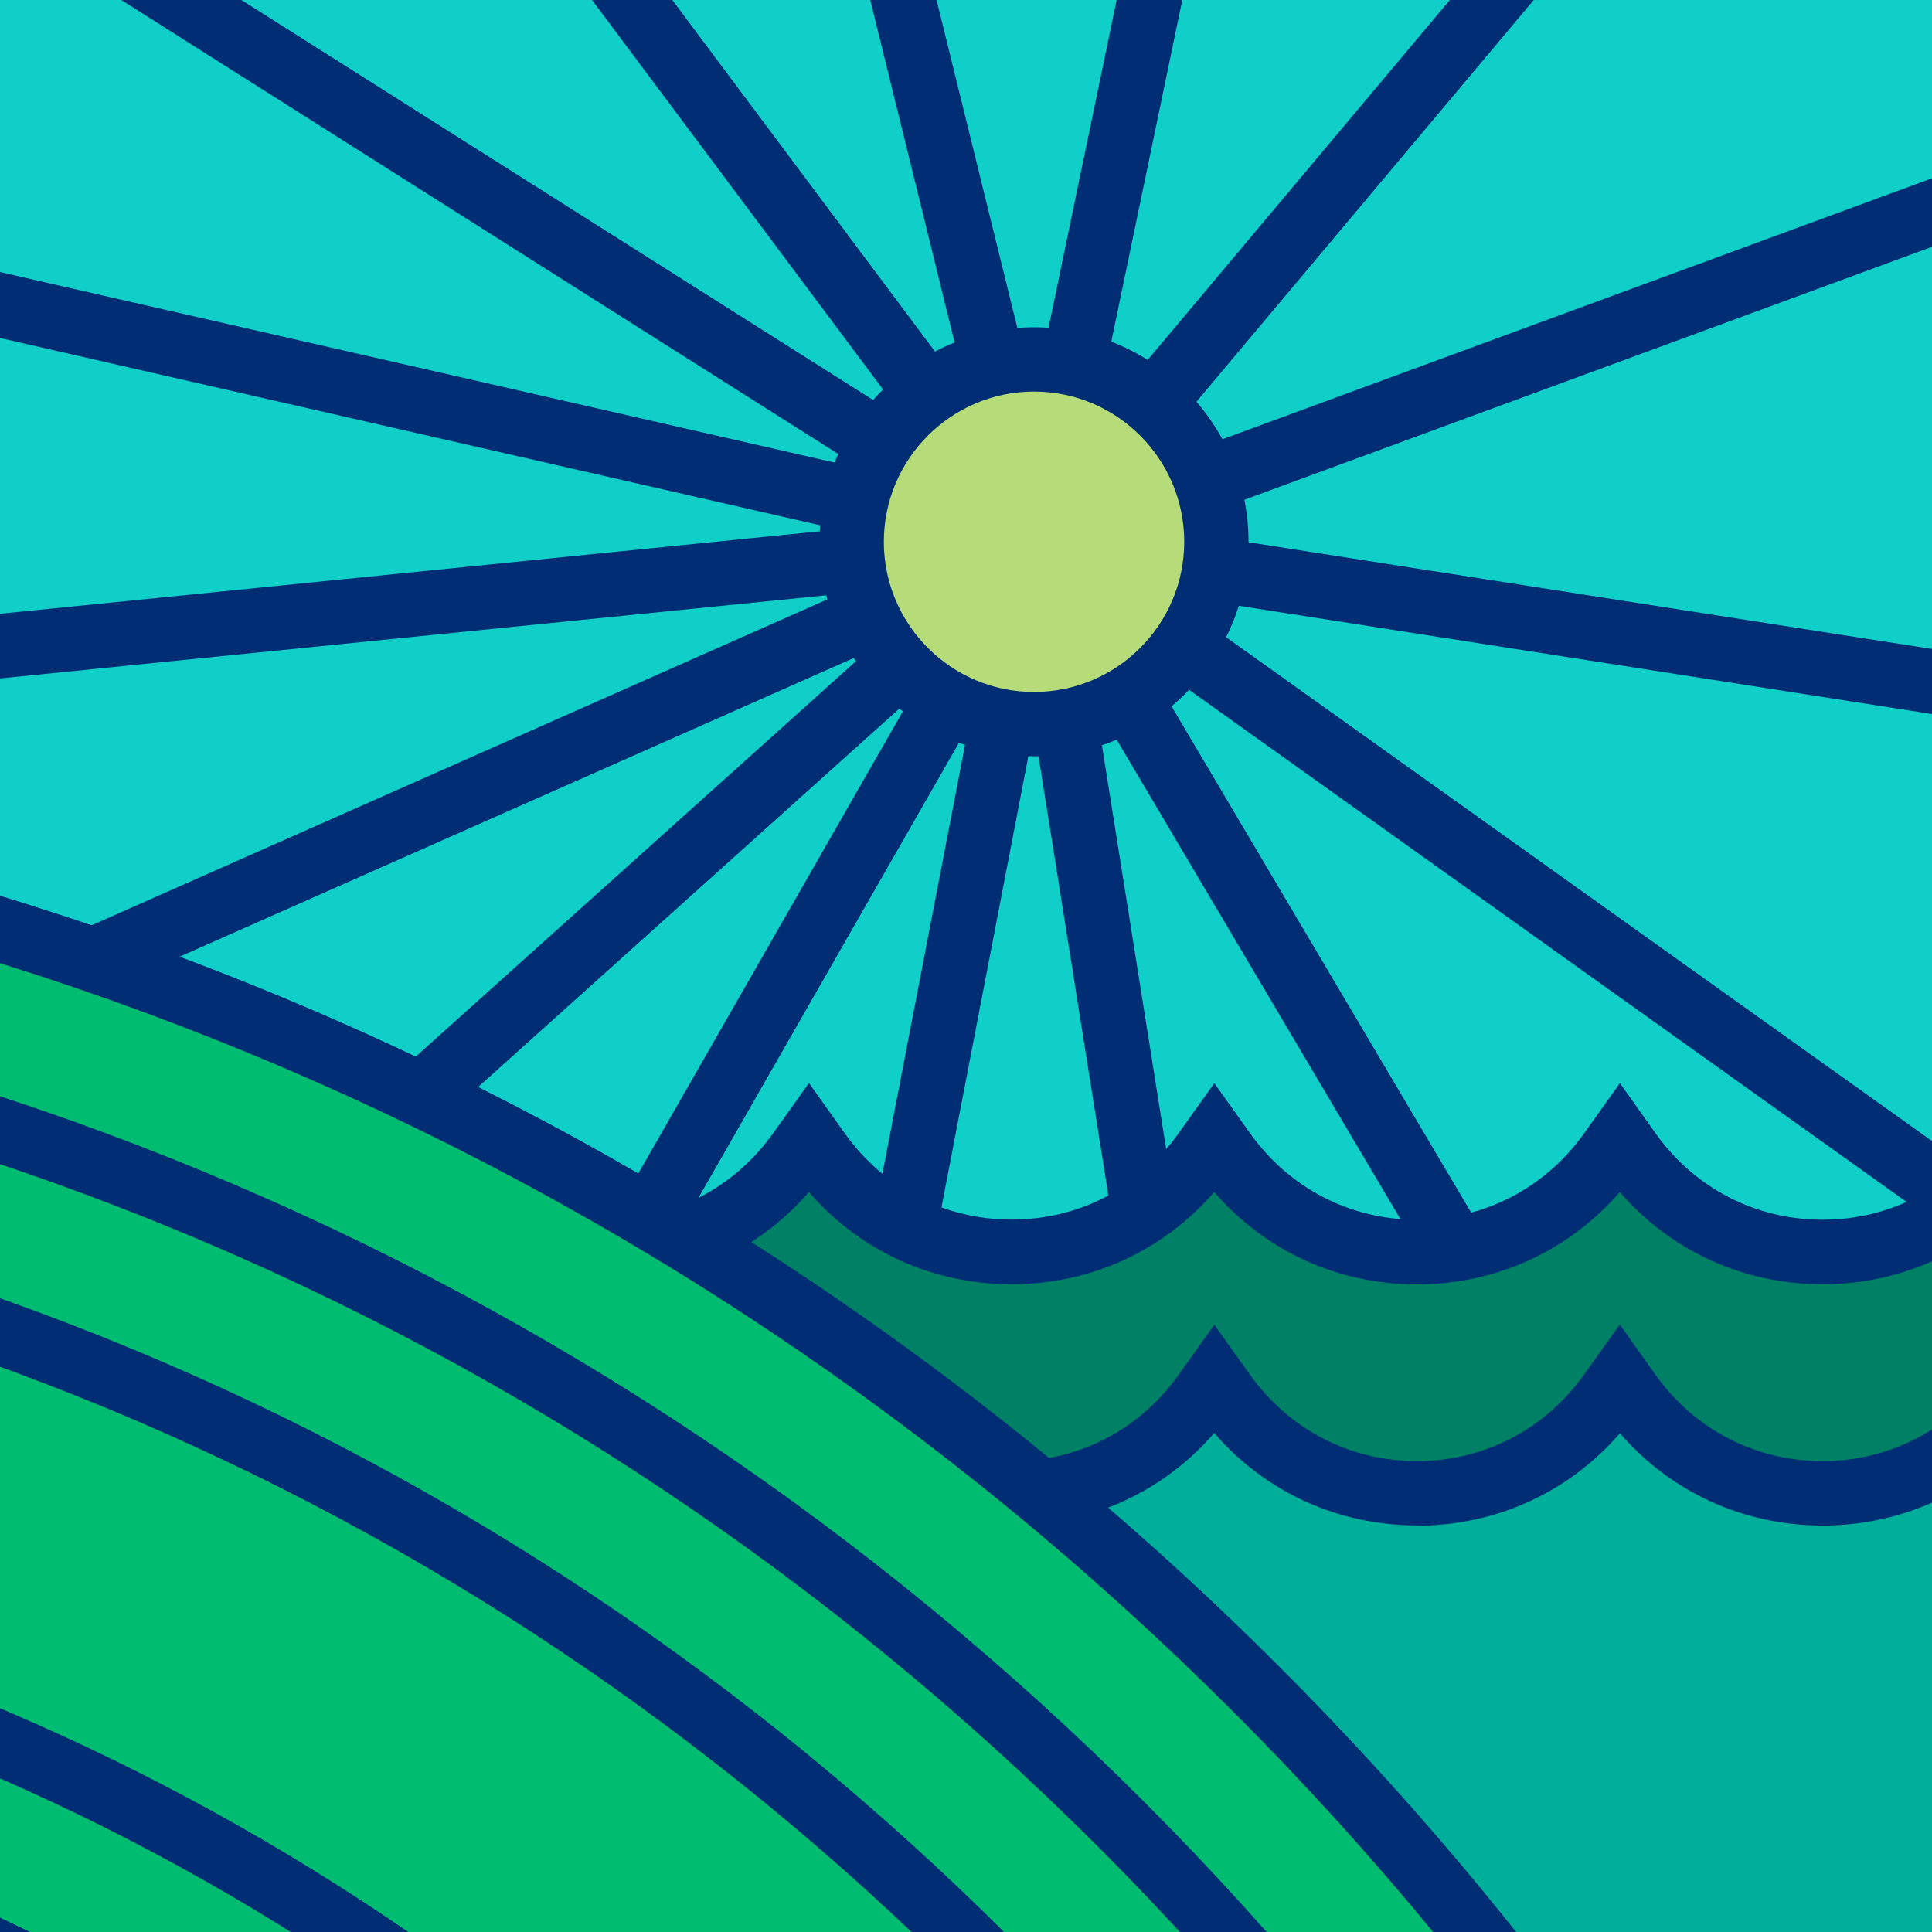 <?xml version="1.0" encoding="utf-8"?>
<!-- Generator: Adobe Illustrator 26.5.0, SVG Export Plug-In . SVG Version: 6.00 Build 0)  -->
<svg version="1.1" id="Layer_1" xmlns="http://www.w3.org/2000/svg" xmlns:xlink="http://www.w3.org/1999/xlink" x="0px" y="0px"
	 viewBox="0 0 150.24 150.24" style="enable-background:new 0 0 150.24 150.24;" xml:space="preserve">
<style type="text/css">
	.st0{clip-path:url(#SVGID_00000130626135533436705730000006535035337260937877_);}
	.st1{fill:#10CFC9;}
	.st2{clip-path:url(#SVGID_00000151539348726390870470000008329612990654794675_);}
	.st3{fill:#002D74;}
	.st4{fill:#B5DC79;}
	.st5{fill:#00AF9A;}
	.st6{fill:#008065;}
	.st7{fill:#00BC70;}
	.st8{clip-path:url(#SVGID_00000114753845334318701240000004493522920628162700_);}
</style>
<g>
	<defs>
		<rect id="SVGID_1_" width="150.24" height="150.24"/>
	</defs>
	<clipPath id="SVGID_00000013184246206491359850000005375438508552328343_">
		<use xlink:href="#SVGID_1_"  style="overflow:visible;"/>
	</clipPath>
	<g style="clip-path:url(#SVGID_00000013184246206491359850000005375438508552328343_);">
		<g>
			<g>
				<g>
					<g>
						<rect x="-71.28" y="-17.32" class="st1" width="263.13" height="171.66"/>
						<g>
							<g>
								<defs>
									
										<rect id="SVGID_00000052818179071015606910000006273481652316756883_" x="-70.47" y="-17.32" width="262.42" height="136.54"/>
								</defs>
								<clipPath id="SVGID_00000114782037693665119910000008463146436119075228_">
									<use xlink:href="#SVGID_00000052818179071015606910000006273481652316756883_"  style="overflow:visible;"/>
								</clipPath>
								<g style="clip-path:url(#SVGID_00000114782037693665119910000008463146436119075228_);">
									<g>
										<g>
											<path class="st3" d="M42.79,241.1c-0.16,0-0.32-0.01-0.48-0.04c-1.36-0.26-2.24-1.57-1.98-2.93L78.18,41.66
												c0.26-1.36,1.58-2.24,2.93-1.98c1.36,0.26,2.24,1.57,1.98,2.93L45.24,239.07C45.01,240.27,43.96,241.1,42.79,241.1z"/>
											<path class="st3" d="M109.77,227.77c-1.21,0-2.27-0.88-2.47-2.11L78.17,42.52c-0.22-1.36,0.71-2.64,2.08-2.86
												c1.36-0.22,2.65,0.71,2.86,2.08l29.14,183.15c0.22,1.36-0.71,2.64-2.08,2.86C110.04,227.77,109.9,227.78,109.77,227.77
												L109.77,227.77z"/>
											<path class="st3" d="M166.57,189.83c-0.85,0-1.69-0.44-2.15-1.23L78.48,43.4c-0.7-1.19-0.31-2.72,0.88-3.42
												c1.19-0.7,2.72-0.31,3.42,0.88l85.93,145.2c0.7,1.19,0.31,2.72-0.88,3.42c-0.4,0.24-0.84,0.35-1.27,0.35H166.57z"/>
											<path class="st3" d="M204.51,133.04c-0.5,0-1.01-0.15-1.45-0.46L79.18,44.16c-1.12-0.8-1.38-2.36-0.58-3.49
												c0.8-1.12,2.36-1.39,3.49-0.58l123.87,88.41c1.12,0.8,1.38,2.36,0.58,3.49C206.05,132.67,205.28,133.04,204.51,133.04
												L204.51,133.04z"/>
											<path class="st3" d="M217.84,66.05c-0.13,0-0.26,0-0.39-0.03L80.25,44.6c-1.36-0.21-2.3-1.49-2.08-2.86
												c0.21-1.36,1.48-2.3,2.86-2.08l137.2,21.42c1.36,0.21,2.3,1.49,2.08,2.86C220.12,65.17,219.05,66.05,217.84,66.05
												L217.84,66.05z"/>
											<path class="st3" d="M80.64,44.63c-1.02,0-1.97-0.63-2.35-1.64c-0.48-1.3,0.19-2.73,1.48-3.21L203.65-5.78
												c1.29-0.48,2.73,0.19,3.21,1.48c0.48,1.3-0.19,2.73-1.48,3.21L81.5,44.48C81.21,44.58,80.92,44.63,80.64,44.63z"/>
											<path class="st3" d="M80.64,44.63c-0.57,0-1.14-0.19-1.61-0.58c-1.06-0.89-1.2-2.46-0.31-3.52l85.93-102.36
												c0.89-1.06,2.47-1.19,3.52-0.31c1.06,0.89,1.2,2.46,0.31,3.52L82.55,43.74C82.05,44.33,81.35,44.63,80.64,44.63
												L80.64,44.63z"/>
											<path class="st3" d="M80.64,44.63c-0.17,0-0.34-0.02-0.51-0.05c-1.35-0.28-2.22-1.6-1.94-2.96l29.14-140.3
												c0.28-1.35,1.6-2.21,2.96-1.94c1.35,0.28,2.22,1.6,1.94,2.96L83.08,42.64C82.83,43.82,81.79,44.63,80.64,44.63
												L80.64,44.63z"/>
											<path class="st3" d="M80.63,44.63c-1.12,0-2.14-0.76-2.43-1.9L40.36-110.9c-0.33-1.34,0.49-2.69,1.83-3.03
												c1.33-0.33,2.69,0.49,3.03,1.83L83.06,41.53c0.33,1.34-0.49,2.69-1.83,3.03C81.03,44.61,80.83,44.63,80.63,44.63z"/>
											<path class="st3" d="M80.64,44.63c-0.76,0-1.51-0.35-2-1L-26.2-96.68c-0.83-1.11-0.6-2.67,0.51-3.5
												c1.1-0.83,2.67-0.6,3.5,0.51L82.64,40.63c0.83,1.11,0.6,2.67-0.51,3.5C81.68,44.46,81.16,44.63,80.64,44.63z"/>
											<path class="st3" d="M80.63,44.63c-0.46,0-0.92-0.12-1.34-0.39L-82.33-58.11c-1.17-0.74-1.51-2.28-0.77-3.45
												c0.74-1.17,2.28-1.51,3.45-0.77L81.97,40.02c1.17,0.74,1.51,2.28,0.77,3.45C82.26,44.22,81.45,44.63,80.63,44.63z"/>
											<path class="st3" d="M80.64,44.63c-0.18,0-0.37-0.02-0.56-0.06L-119.49-1c-1.35-0.31-2.19-1.65-1.88-2.99
												c0.31-1.34,1.64-2.19,2.99-1.88L81.19,39.69c1.35,0.31,2.19,1.65,1.88,2.99C82.81,43.84,81.78,44.62,80.64,44.63
												L80.64,44.63z"/>
											<path class="st3" d="M-132.26,66.05c-1.27,0-2.35-0.96-2.48-2.25c-0.14-1.37,0.86-2.6,2.24-2.74L80.39,39.64
												c1.36-0.15,2.6,0.86,2.74,2.24c0.14,1.37-0.86,2.6-2.24,2.74l-212.9,21.42C-132.09,66.04-132.18,66.05-132.26,66.05z"/>
											<path class="st3" d="M-118.94,133.04c-0.96,0-1.87-0.55-2.29-1.49c-0.56-1.26,0.01-2.74,1.27-3.3L79.62,39.84
												c1.26-0.56,2.74,0.01,3.3,1.27c0.56,1.26-0.01,2.74-1.27,3.3l-199.57,88.42C-118.25,132.98-118.59,133.04-118.94,133.04
												L-118.94,133.04z"/>
											<path class="st3" d="M-80.99,189.83c-0.68,0-1.37-0.28-1.86-0.83c-0.92-1.03-0.84-2.61,0.19-3.53L78.97,40.27
												c1.03-0.92,2.61-0.84,3.53,0.19s0.84,2.61-0.19,3.53l-161.63,145.2C-79.8,189.62-80.4,189.83-80.99,189.83z"/>
											<path class="st3" d="M-24.2,227.77c-0.42,0-0.85-0.11-1.24-0.33c-1.2-0.69-1.61-2.21-0.93-3.41L78.47,40.89
												c0.69-1.2,2.21-1.61,3.41-0.93c1.2,0.69,1.61,2.21,0.93,3.41L-22.03,226.52C-22.49,227.33-23.33,227.78-24.2,227.77
												L-24.2,227.77z"/>
										</g>
										<g>
											<path class="st4" d="M94.59,42.13c0,7.83-6.35,14.18-14.18,14.18s-14.18-6.35-14.18-14.18s6.35-14.18,14.18-14.18
												S94.59,34.3,94.59,42.13"/>
											<path class="st3" d="M80.41,58.81c-9.2,0-16.68-7.48-16.68-16.68s7.48-16.68,16.68-16.68s16.68,7.48,16.68,16.68
												S89.61,58.81,80.41,58.81z M80.41,30.45c-6.44,0-11.68,5.24-11.68,11.68s5.24,11.68,11.68,11.68s11.68-5.24,11.68-11.68
												S86.85,30.45,80.41,30.45z"/>
										</g>
									</g>
								</g>
							</g>
						</g>
						<g>
							<g>
								<path class="st5" d="M189.01,154.35v-47.51c-3.76,5.03-9.48,7.91-15.76,7.91c-6.29,0-12-2.87-15.76-7.9
									c-3.76,5.03-9.48,7.9-15.76,7.9s-12-2.87-15.76-7.9c-3.76,5.03-9.48,7.9-15.77,7.9s-12.01-2.87-15.77-7.9
									c-3.76,5.03-9.48,7.9-15.76,7.9s-12-2.87-15.76-7.9c-3.76,5.03-9.48,7.9-15.76,7.9c-6.29,0-12-2.87-15.76-7.9
									c-3.76,5.03-9.48,7.9-15.76,7.9l0,0c-6.28,0-12-2.87-15.76-7.9c-3.76,5.03-9.48,7.9-15.77,7.9l0,0
									c-6.29,0-12.01-2.87-15.77-7.9c-3.76,5.02-9.48,7.9-15.76,7.9s-12-2.88-15.76-7.91v47.51H189.01z"/>
								<path class="st3" d="M191.51,156.85H-65.7V99.32l4.5,6.02c3.28,4.39,8.3,6.91,13.76,6.91s10.48-2.51,13.76-6.9l2-2.68
									l2,2.68c3.28,4.39,8.3,6.9,13.76,6.9s10.49-2.51,13.77-6.9l2-2.68l2,2.68c3.28,4.38,8.29,6.9,13.76,6.9
									s10.48-2.51,13.76-6.9l2-2.67l2,2.67c3.28,4.38,8.3,6.9,13.76,6.9s10.48-2.52,13.76-6.9l2-2.67l2,2.67
									c3.28,4.38,8.3,6.9,13.76,6.9s10.48-2.51,13.76-6.9l2-2.68l2,2.68c3.28,4.39,8.3,6.9,13.76,6.9s10.49-2.52,13.76-6.9l2-2.68
									l2,2.68c3.28,4.38,8.29,6.9,13.76,6.9s10.48-2.51,13.76-6.9l2-2.67l2,2.67c3.28,4.38,8.29,6.9,13.76,6.9l0,0
									c5.46,0,10.48-2.52,13.76-6.91l4.5-6.02v57.54L191.51,156.85z M-60.71,151.85h247.22v-38.99
									c-3.78,2.84-8.38,4.39-13.26,4.39l0,0c-6.02,0-11.62-2.36-15.76-6.57c-4.14,4.21-9.74,6.57-15.76,6.57
									s-11.62-2.36-15.76-6.57c-4.14,4.21-9.74,6.58-15.77,6.58s-11.62-2.36-15.77-6.58c-4.14,4.21-9.74,6.57-15.76,6.57
									s-11.62-2.36-15.76-6.57c-4.14,4.21-9.74,6.57-15.76,6.57s-11.62-2.36-15.77-6.57c-4.14,4.21-9.74,6.57-15.76,6.57
									S4,114.89-0.14,110.68c-4.14,4.21-9.74,6.58-15.77,6.58s-11.62-2.36-15.77-6.58c-4.14,4.21-9.74,6.57-15.76,6.57
									c-4.88,0-9.48-1.56-13.26-4.39v38.99H-60.71z"/>
							</g>
							<path class="st6" d="M-63.2,107.3l0.75,1.05c7.37,10.35,22.66,10.35,30.03,0l0.75-1.05l0.75,1.06
								c7.37,10.34,22.66,10.34,30.03,0l0.75-1.06l0.75,1.05c7.37,10.35,22.66,10.35,30.03,0l0.75-1.05l0.75,1.05
								c7.37,10.35,22.66,10.34,30.03,0l0,0c0.18-0.26,0.75-1.01,0.75-1.01s0.56,0.75,0.75,1.01l0,0c7.37,10.35,22.66,10.35,30.03,0
								l0.75-1.05l0.75,1.06c7.37,10.34,22.66,10.34,30.03,0l0.75-1.06l0.75,1.05c7.37,10.35,22.66,10.35,30.03,0l0.75-1.05
								l0.75,1.05c7.37,10.35,22.66,10.34,30.03,0l0.75-1.05V88.53l-0.75,1.05c-7.37,10.35-22.66,10.35-30.03,0l-0.75-1.05
								l-0.75,1.05c-7.37,10.35-22.66,10.35-30.03,0l-0.75-1.05l-0.75,1.06c-7.37,10.34-22.66,10.34-30.03,0l-0.75-1.06l-0.75,1.05
								c-7.37,10.35-22.66,10.35-30.03,0l-0.75-1.05l-0.75,1.05c-7.37,10.35-22.66,10.35-30.03,0l-0.75-1.05l-0.75,1.05
								c-7.37,10.35-22.66,10.35-30.03,0l-0.75-1.05l-0.75,1.06c-7.37,10.34-22.66,10.34-30.03,0l-0.75-1.06l-0.75,1.05
								c-7.37,10.35-22.66,10.35-30.03,0l-0.75-1.05V107.3z"/>
							<path class="st3" d="M110.19,118.62c-6.15,0-11.79-2.59-15.77-7.18c-3.97,4.58-9.61,7.17-15.76,7.17s-11.79-2.59-15.76-7.17
								c-3.98,4.58-9.61,7.17-15.76,7.17s-11.79-2.59-15.77-7.17c-3.98,4.58-9.61,7.17-15.76,7.17l0,0
								c-6.15,0-11.79-2.59-15.76-7.17c-3.97,4.58-9.62,7.18-15.77,7.18l0,0c-6.15,0-11.79-2.59-15.77-7.18
								c-3.98,4.58-9.61,7.17-15.76,7.17l0,0c-6.85,0-13.06-3.21-17.05-8.81l-1.21-1.7V80.71l5.28,7.42
								c3.04,4.26,7.77,6.71,12.98,6.71s9.94-2.45,12.98-6.71l2.78-3.91l2.79,3.92c3.04,4.26,7.77,6.71,12.98,6.71
								s9.94-2.45,12.98-6.71l2.79-3.92l2.78,3.91c3.04,4.26,7.77,6.71,12.98,6.71s9.94-2.45,12.98-6.71l2.78-3.91l2.79,3.91
								c3.04,4.26,7.77,6.71,12.98,6.71s9.94-2.45,12.98-6.71l2.79-3.91l2.78,3.91c3.04,4.26,7.77,6.71,12.98,6.71
								s9.94-2.45,12.98-6.71l2.78-3.9l2.79,3.91c3.04,4.26,7.77,6.71,12.98,6.71c5.21,0,9.94-2.45,12.98-6.71l2.79-3.91l2.78,3.91
								c3.04,4.26,7.77,6.71,12.98,6.71s9.94-2.45,12.98-6.71l2.78-3.9l2.79,3.91c3.04,4.26,7.77,6.71,12.98,6.71
								s9.94-2.45,12.98-6.71l5.28-7.42v27.39l-1.21,1.7c-3.99,5.6-10.2,8.81-17.05,8.81c-6.15,0-11.79-2.59-15.77-7.17
								c-3.97,4.58-9.61,7.17-15.76,7.17s-11.79-2.59-15.76-7.17c-3.97,4.58-9.62,7.18-15.77,7.18L110.19,118.62z M94.42,103
								l2.79,3.91c3.04,4.26,7.77,6.71,12.98,6.71s9.94-2.45,12.98-6.71l2.79-3.91l2.78,3.91c3.04,4.26,7.77,6.71,12.98,6.71
								s9.94-2.45,12.98-6.71l2.78-3.9l2.79,3.91c3.04,4.26,7.77,6.71,12.98,6.71s9.94-2.45,12.98-6.71l0.28-0.4V95.14
								c-3.69,3.05-8.31,4.73-13.26,4.73c-6.15,0-11.79-2.59-15.77-7.17c-3.97,4.58-9.61,7.17-15.76,7.17s-11.79-2.59-15.76-7.17
								c-3.97,4.58-9.62,7.18-15.77,7.18S98.4,97.29,94.42,92.7c-3.97,4.58-9.61,7.17-15.76,7.17S66.87,97.28,62.9,92.7
								c-3.97,4.58-9.61,7.17-15.76,7.17s-11.79-2.59-15.77-7.17c-3.98,4.58-9.61,7.17-15.76,7.17l0,0
								c-6.15,0-11.79-2.59-15.76-7.17c-3.97,4.58-9.62,7.18-15.77,7.18l0,0c-6.15,0-11.79-2.59-15.77-7.18
								c-3.98,4.58-9.61,7.17-15.76,7.17l0,0c-4.95,0-9.57-1.68-13.26-4.73v11.39l0.28,0.4c3.04,4.26,7.77,6.71,12.98,6.71
								s9.94-2.45,12.98-6.71l2.78-3.91l2.79,3.92c3.04,4.26,7.77,6.71,12.98,6.71s9.94-2.45,12.98-6.71l2.79-3.92l2.78,3.91
								c3.04,4.26,7.77,6.71,12.98,6.71s9.94-2.45,12.98-6.71l2.78-3.91l2.79,3.91c3.04,4.26,7.77,6.71,12.98,6.71
								s9.94-2.45,12.98-6.71c0.2-0.28,0.78-1.06,0.78-1.06l2-2.68l2,2.68c0,0,0.59,0.79,0.78,1.06c3.04,4.26,7.77,6.71,12.98,6.71
								s9.94-2.45,12.98-6.71l2.78-3.9L94.42,103z"/>
						</g>
						<path class="st3" d="M194.35,156.85h-267.2V-19.54h267.2V156.85z M-67.85,151.85h257.2V-14.54h-257.2V151.85L-67.85,151.85z"
							/>
						<g>
							<path class="st7" d="M116.13,152.12C73.95,96.56,7.19,60.7-68.04,60.7v91.42H116.13z"/>
							<g>
								<g>
									<defs>
										
											<rect id="SVGID_00000090253811661068520950000012326371826830450577_" x="-68.09" y="-20.21" width="262.2" height="171.39"/>
									</defs>
									<clipPath id="SVGID_00000138536017579281212270000004893055991119139980_">
										<use xlink:href="#SVGID_00000090253811661068520950000012326371826830450577_"  style="overflow:visible;"/>
									</clipPath>
									<g style="clip-path:url(#SVGID_00000138536017579281212270000004893055991119139980_);">
										<g>
											<path class="st3" d="M-70.5,539.74c-64.23,0-124.57-24.98-169.93-70.33c-45.35-45.35-70.33-105.7-70.33-169.93
												s24.98-124.57,70.33-169.93c45.35-45.35,105.7-70.33,169.93-70.33S54.07,84.2,99.43,129.55
												c45.35,45.35,70.33,105.7,70.33,169.93s-24.98,124.57-70.33,169.93S-6.28,539.74-70.5,539.74z M-70.5,64.23
												c-62.89,0-121.98,24.46-166.39,68.87s-68.87,103.5-68.87,166.39s24.46,121.98,68.87,166.39s103.5,68.86,166.39,68.86
												s121.98-24.46,166.39-68.86c44.41-44.41,68.86-103.5,68.86-166.39S140.29,177.51,95.89,133.1
												C51.48,88.69-7.61,64.23-70.5,64.23L-70.5,64.23z"/>
											<path class="st3" d="M-70.5,524.88c-60.25,0-116.87-23.43-159.42-65.98s-65.98-99.16-65.98-159.42
												s23.43-116.87,65.98-159.42s99.16-65.98,159.42-65.98S46.37,97.51,88.92,140.06s65.98,99.16,65.98,159.42
												S131.47,416.35,88.92,458.9S-10.24,524.88-70.5,524.88L-70.5,524.88z M-70.5,79.09c-58.92,0-114.28,22.91-155.88,64.51
												s-64.51,96.96-64.51,155.88s22.91,114.28,64.51,155.88s96.96,64.52,155.88,64.52s114.28-22.91,155.88-64.52
												c41.6-41.6,64.52-96.96,64.52-155.88S126.99,185.2,85.38,143.6S-11.59,79.09-70.5,79.09z"/>
											<path class="st3" d="M-70.5,510.02c-56.28,0-109.17-21.89-148.91-61.63s-61.63-92.62-61.63-148.91
												s21.89-109.17,61.63-148.91s92.62-61.63,148.91-61.63s109.16,21.89,148.91,61.63c39.74,39.74,61.63,92.62,61.63,148.91
												s-21.89,109.16-61.63,148.91S-14.22,510.02-70.5,510.02z M-70.5,93.95c-54.95,0-106.57,21.37-145.37,60.17
												s-60.17,90.43-60.17,145.37s21.37,106.57,60.17,145.37s90.43,60.17,145.37,60.17s106.57-21.37,145.37-60.17
												s60.17-90.42,60.17-145.37s-21.37-106.57-60.17-145.37S-15.56,93.95-70.5,93.95L-70.5,93.95z"/>
											<path class="st3" d="M-70.5,480.3c-48.34,0-93.75-18.8-127.89-52.93c-34.13-34.13-52.93-79.55-52.93-127.89
												s18.8-93.75,52.93-127.89c34.13-34.13,79.55-52.93,127.89-52.93s93.75,18.8,127.89,52.93s52.93,79.55,52.93,127.89
												s-18.8,93.75-52.93,127.89S-22.16,480.3-70.5,480.3z M-70.5,123.67c-47,0-91.16,18.28-124.35,51.47
												s-51.47,77.35-51.47,124.35s18.28,91.16,51.47,124.35s77.35,51.47,124.35,51.47s91.16-18.28,124.35-51.47
												s51.47-77.35,51.47-124.35s-18.28-91.16-51.47-124.35S-23.5,123.67-70.5,123.67z"/>
											<path class="st3" d="M-70.5,465.45c-44.36,0-86.05-17.25-117.38-48.58s-48.58-73.01-48.58-117.38
												s17.25-86.05,48.58-117.38s73.01-48.58,117.38-48.58s86.05,17.25,117.38,48.58s48.58,73.01,48.58,117.38
												s-17.25,86.05-48.58,117.38S-26.13,465.45-70.5,465.45L-70.5,465.45z M-70.5,138.53c-43.03,0-83.46,16.73-113.84,47.12
												c-30.38,30.38-47.12,70.81-47.12,113.84s16.73,83.46,47.12,113.84c30.38,30.38,70.81,47.12,113.84,47.12
												s83.46-16.73,113.84-47.12s47.12-70.81,47.12-113.84s-16.73-83.46-47.12-113.84S-27.47,138.53-70.5,138.53z"/>
										</g>
									</g>
								</g>
							</g>
						</g>
					</g>
				</g>
			</g>
		</g>
	</g>
</g>
</svg>
